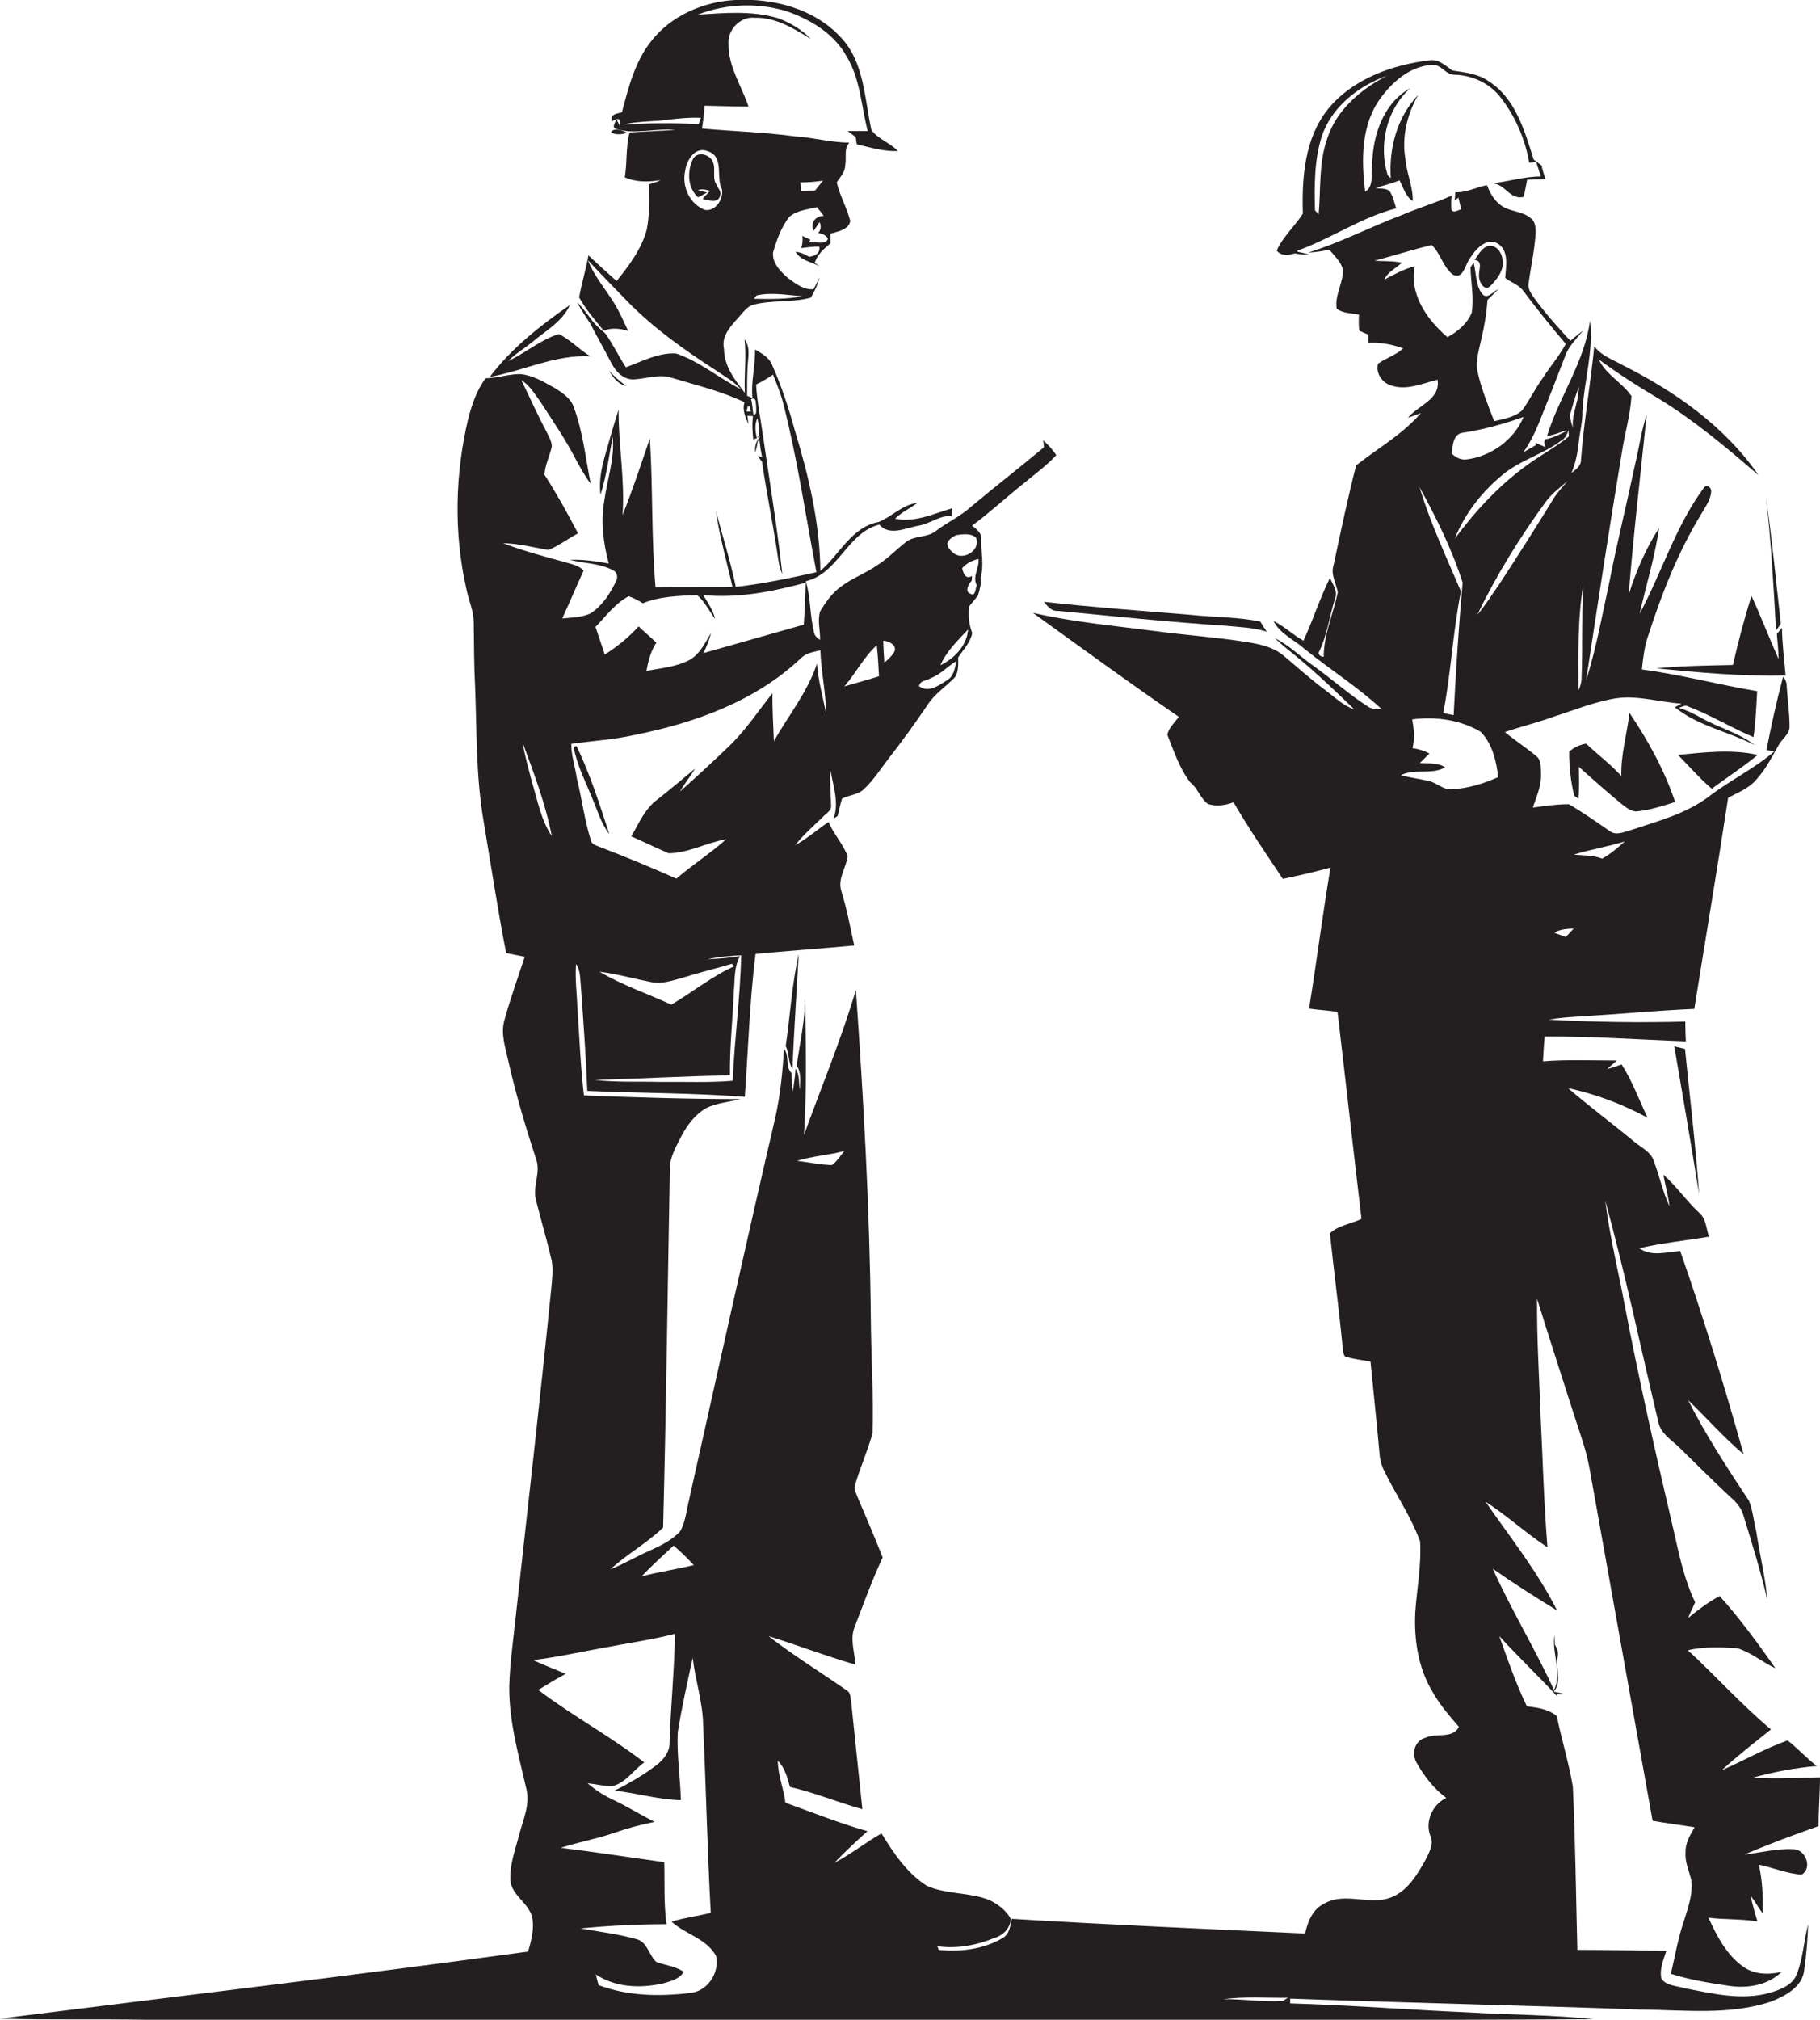 <?xml version="1.0" encoding="utf-8"?>
<!-- Generator: Adobe Illustrator 19.2.0, SVG Export Plug-In . SVG Version: 6.00 Build 0)  -->
<svg version="1.1" id="Layer_1" xmlns="http://www.w3.org/2000/svg" xmlns:xlink="http://www.w3.org/1999/xlink" x="0px" y="0px"
	 viewBox="0 0 645.8 716.5" enable-background="new 0 0 645.8 716.5" xml:space="preserve">
<g>
	<path fill="#231F20" d="M645.8,630.5c-8,0.1-15.9,0.7-23.8,0.1c7.4-2,15-3.5,22.7-4.1c-3.7-2.8-6.8-6.3-10.4-9.1
		c-8.1,2.9-15.6,7.2-23.4,10.6c5.6-5.1,11.6-9.8,17.5-14.5c-10.4-8.7-19.5-18.9-29.5-28.1c5.7-1.3,11.7-1.1,17.6-0.7
		c4.9,1.5,8.9,5,13.5,7.1c-6.2-8.8-12.6-17.6-19.8-25.6c-4,2.1-7.7,4.9-11.2,7.8c0.7-1.9,1.7-3.7,2.5-5.6
		c-3.8-7.9-5.6-16.4-7.5-24.9c-6.3-26.9-12.4-53.8-17.6-81c-2.3-12.2-5.3-24.3-6.8-36.6c7.1,25.9,12.6,52.3,18.8,78.4
		c0.8,4.3,4.9,6.6,7.7,9.4c6.2,6.1,12.4,12.3,18.8,18.2c1.8,1.6,3.2,3.6,3.8,5.9c3,9.8,6.1,19.7,8.4,29.7
		c-0.7-8.1-2.7-16.1-3.9-24.1c-0.9-3.7-1.2-7.5-2.6-11c-7.7-11.6-15.3-23.3-21.6-35.7c6.6,6.3,12.7,13.3,19.7,19.2
		c-6.8-24.3-14.2-48.3-22.5-72.1c-4.8,0.3-10.2,2.1-14.5-1c8.1-1.9,16.5-2.7,24.7-4.1c-1-3-1-6.5-3.6-8.6c-4.5-4.2-8-9.4-12.6-13.4
		c0.7,3.7,1.7,7.4,2.2,11.2c-2.4-5-3.5-10.6-5.5-15.8c-1-3.6-4.8-5.1-7.4-7.4c-7.6-6.3-15.6-12.2-23.1-18.7
		c9.8,2.1,19.3,5.7,28.2,10.5c-3-6.3-5.4-13-9.2-18.9c-1.7,0.6-3.3,1.2-5.1,1.6c1.1-1,2.3-2,3.4-3c-8.7,0-17.5-0.4-26.2,0.3
		c0.2-2.9,0.3-5.9,0.6-8.8c16.7-0.1,33.4,1.1,50.1,1.7c-0.1-2.3-0.2-4.6-0.2-7c-16.2,0.4-32.4,0.2-48.5-0.7c3.6-0.6,7.3-0.9,11-1.1
		c13.6-0.8,27.1-2.1,40.7-2.7c4-25,8.2-49.9,12-74.9c3.4-1.8,7.1-3.2,9.7-6.1c3.5-3.7,5.8-8.3,8.3-12.7c1.2-2.2,3.9-3.8,3.8-6.5
		c0-4.7-0.7-9.4-1-14.1c0.1-1.4-0.5-2.6-1.3-3.5c-2.3,8.6-4.2,17.3-5.9,26c0.7,0.1,2.1,0.3,2.9,0.4c-7.1,6.1-15.6,10.2-23.1,15.9
		c-8.2,6.3-18.4,8.9-28,12.1c-2.3,0.6-5.1,2-7.3,0.4c-4.8-3.3-9.6-6.7-14.6-9.6c-4.3,0-8.5,0.6-12.8,1.2c1.3-3.9,3.1-7.8,2.9-12
		c-0.1-2.2,0.2-4.8-1.7-6.3c-3.6-3-7.5-5.5-11.1-8.5c5.8-2,11.7-3.4,17.4-5.5c7.3-2.3,14.5-5.3,22.1-6.5c7.8-1.1,15.4,1.4,23.1,1.9
		c-0.8,0.5-1.5,0.9-2.3,1.3c8.3,6.7,19,8.6,28.3,13.4c-5.5-4.3-12.4-6-18.5-9.4c-2.7-1.5-5.4-2.9-8.4-3.8c1.1-0.3,2.3-1.2,3.5-0.4
		c7.9,3,15.2,7.5,23,10.8c0.8-5.4,1-10.9,1.3-16.3c-13.7-2.3-27.1-5.9-40.9-7.7c0.4-4,0.9-8.1,2.2-11.9
		c4.9-15.2,10.8-30.2,19.2-43.8c1.3-2.3,3-4.6,3.2-7.4c0-1.7-1.7-2.8-2.7-1.2c-10,13.5-14.8,29.9-22.7,44.5
		c2.3-10.1,5.4-20.1,6.9-30.4c-4.7,7.3-8.2,15.4-10.8,23.7c1.7-21.3,4.2-42.6,6.4-63.9c-1.9,5.7-2.7,11.8-4.1,17.6
		c-2.9,13.7-6.3,27.3-9,41.1c-2.6,11.9-4.7,23.9-8.4,35.6c4.1-27,8.2-54,12.7-80.9c1-6.7,3-13.2,3.4-20c-3.3-4.8-9.1-7.6-11.6-13
		c6.9,5.1,14.1,9.7,21.4,14c12.7,7.8,24.1,17.4,35.3,27.1c-12-17.4-29.7-29.8-48.3-39.1c-3.5-2-7.6-3.3-10-6.7
		c-1.3,13.4-3.7,26.7-4.7,40.2c0.1,2.3-1.8,3.5-3.4,4.8c1.5-3.5,2.2-7.2,2.6-11c0.4-3.7,1.4-7.3,1.3-11c0.6-10.7,4-21.3,2.7-32.1
		c-1.9,14.7-11,27.1-15.3,41.1c1.9-0.5,3.9-1,5.7-1.8l1.5-0.3c-2.2,1.3-4.5,2.3-6.9,3c-1.8-0.1-1.1,1.9-0.9,2.9
		c-1.1-0.5-2.3-1-3.4-1.5l0.1,0.8c-1.5,0.8-3,1.7-4.5,2.6c2.3-3.2,4-6.7,5.5-10.3c3.2-7.9,6.3-15.8,9.3-23.7
		c1.2-3.6,4.1-6.3,6.4-9.2c-1.5,1.1-3,2.4-4.5,3.6c-4.5-4.9-9-9.9-12.9-15.3c-1-1.5-2.3-3.2-1.9-5.1c0.8-6,2.2-12,2.5-18
		c0-1.7-0.1-3.7-1.5-4.9c-3.2-3-8.4-2.3-11.6-5.4c-2-1.7-3.2-4.1-4.2-6.5c-3.8,0.7-7.3,2.7-11.2,2.5c-0.1,1-0.1,1.9-0.2,2.9l1.3-1
		c0.3,1.4,0.7,2.8,1,4.2c-1.1,0.1-2.8,1.6-3.5,0c-0.1-1.6-0.1-3.3,0.1-4.9c-5.8,2.6-11.9,4.4-17.7,6.9c-11.2,4.2-21.8,9.8-33.2,13.3
		c2.5-0.1,5-0.5,7.5-1c1.8,2.1,3.9,4.1,4.8,6.8c0.3,4.8-3,9.3-2.2,14.1c2.2,1.7,5.3,1.6,7.9,2.1c-0.1,1.9-0.1,3.8,0.1,5.7
		c1,0.5,2.1,0.9,3.2,1.4c0,0.7,0,2.2,0,2.9c4.2-0.2,8.4,0.5,12.4,2c-2.6,2.4-6.1,3.4-8.9,5.4c-1,3.2,1.4,6.8,4.5,7.7
		c5.5,2,11.2-0.7,16.6-2c1.1,7.1-6.9,9-10.5,13.5c1.5-0.5,3-1.1,4.6-1.7c-6.5,7.6-15.3,12.5-23,18.6c-3,11.7-5.5,23.6-8,35.4
		c-1.1,3.3,0.9,6.4,1.5,9.6c-1.6,7.6-5,15-5,22.9c-0.8,0-1.9-0.5-1.8-1.5c3-5.9,3.8-12.8,5.8-19.1c1.1-2.6-0.8-5.1-1.8-7.4
		c-3.6,7.3-6,15-9.4,22.3c-3.7-2.1-6.8-5.1-10.6-7c2.3,4.6,7.3,6.6,11,9.9c9,7.3,18.9,13.5,27.4,21.4c-1.7-0.2-3.5,0.1-5-1
		c-6.8-4.4-12.8-9.8-19.4-14.5c-4.6-3.2-8.5-7.3-13.6-9.7c1.1,1,2.2,1.9,3.3,2.9c8.8,6.9,17,14.6,25,22.4c-4.1-1.4-7.1-4.5-10.5-7
		c-5-3.7-9.6-7.9-14.4-11.9c-4-3.5-9.3-4.4-14.3-5.2c-10.4-1.6-20.9-2.3-31.3-3.7c-14.6-1.9-29.2-3.2-43.6-6.5
		c17.2,12.4,34.3,24.9,51.8,36.9c-1.5,2-3.5,3.8-4.1,6.3c2.3,5.8,4.3,11.9,8.1,16.9c2.7,2.1,3.6,5.7,6.3,7.7c2.9,1,6.3,0.5,9.1-0.6
		c5.4,9.3,11.5,18.2,17.5,27.2c5.7-1.2,11.3-2.5,16.9-4c-2.8,16.6-4.9,33.3-7.6,50c3.3,0.5,6.7,0.6,10.1,1.2
		c2.9,24.4,5.6,48.9,8.5,73.4c-3.7,1.8-8.1,2.2-11.2,5.1c1.4,13.4,3.2,26.8,4.5,40.2c0.3,1.2,0,2.7,1,3.6c2.9,0.8,5.9,1.2,8.9,1.7
		c1.1,11.2,2.3,22.4,3.3,33.7c0.2,1.5,0.6,2.9,1.2,4.3c4.1,8.7,9.8,16.7,13.1,25.8c0.5,8.3-1.1,16.6-1.7,24.9
		c-0.5,9.6,0.9,19.6,5.9,28.1c2.6,4.7,6.1,8.8,9.6,12.8c-2.3,4.4-8.2,2-12,3.9c-3.7,1-4.9,5.5-3.1,8.7c2.7,4.8,6.1,9.3,10.6,12.6
		c-4.9,2.3-7.7,8.5-5.6,13.6c1.3,3.1-0.7,6.1-2,8.8c-2.7,4.7-5.7,9.8-10.7,12.3c-7.9,4.2-17.4-1.8-25.2,2.9c-4,2-5.7,6.4-6.6,10.5
		c-34.7-1.6-69.4-3.1-104.1-5.2c-0.5,2.5-0.8,5.4-3.2,6.8c-6.8,4-15,5-22.7,4.2c-0.1-0.3-0.4-1-0.5-1.3c6.8,1,13.9-0.3,20.2-2.9
		c3.1-0.9,5.6-3.4,5.9-6.7c-1.6-3.1-4.6-5.3-7.7-6.8c-7.1-2.8-15.1-1.9-22.1-5c-7.1-4.5-11.8-11.6-16.1-18.6
		c-5.7,3.2-10.9,7.4-16.7,10.4c3.7-3.9,7.7-7.6,11.7-11.2c-9.9-2.8-19.4-6.6-29.1-10.1c-0.6-5-2.7-9.8-2.7-14.9
		c2.5,2.5,3.4,6,4.3,9.3c8.7,2,17.1,5.5,25.7,7.9c-1.3-12.8-2.7-25.5-4-38.3c-0.3-1.2-0.1-2.7-1.2-3.6c-9.3-6.5-19.1-12.5-28.1-19.5
		c10.3,3.2,20.4,7.1,30.8,10.1c-0.2-4.5-2.1-9.3-0.1-13.7c3.1-8.1,6.1-16.4,9.8-24.3c-2.9-7.4-6.1-14.8-9.2-22.1
		c-0.4-1.2-1.1-2.4-0.6-3.6c1.8-6.2,4.5-12.1,6.2-18.4c0.4-13.6-0.5-27.3-0.6-40.9c-0.4-38.8-2.6-77.6-5.3-116.3
		c-5.2,17.5-12.2,34.3-18.4,51.4c1-16.1,0.6-32.2,0.4-48.3c-0.1,8-1.9,15.8-3,23.7c1.7,2.5,1.2,5.7,1.1,8.6c-0.4-2.5,0-5.3-1.5-7.5
		c-0.2,2.8-0.5,5.6-1.1,8.4c-0.2-2.3-0.2-4.5-0.3-6.8c-2.4-2.3-0.6-6-2.7-8.6c-0.5,8.2-1.3,16.4-3.1,24.4
		c-10.5,45.1-20.5,90.4-30.6,135.6c-0.9,3.6-1.2,7.5-3,10.9c-2.8,3.3-6.9,5.2-10.8,7c-4.8,2.1-9.3,4.8-14.1,6.7
		c5.9-5.4,13-9.3,18.7-14.8c1.1-42.5,1.6-84.9,2.4-127.4c0-4.1,2.2-7.7,4-11.3c2.1-4,4.9-7.8,8.9-10.1c3.8-1.9,8.1-2.1,12.1-3.2
		c-18.5,0-37-0.6-55.5-1.3c-1.2-10.3-1.6-20.7-2.3-31c-0.2-5.2-0.9-10.4-0.5-15.6c1.6,2.2,1.4,5,1.7,7.6c0.9,12.5,1.8,24.9,2.3,37.4
		c18.6,0.8,37.3,0.7,55.9,2.1c1.2-16.9,1.7-33.9,3.8-50.7c11.7-1.1,23.3-1.9,35-3c-1.4-6.5-2.6-13-4.6-19.4
		c-1.3-4.3,1.7-8.1,2.3-12.2c-1.6-4.4-5-7.9-6.8-12.2c-4,2.7-7.6,5.9-11.8,8.2c3-3.8,6.6-6.9,10-10.2c1.1-1.2,3-2.1,2.7-4
		c-0.1-4.1-0.5-8.3-0.2-12.4c0.9,5.7,3.2,11.7,1,17.3c0.4-0.3,1.1-0.8,1.5-1c0.6-2,0.9-4.2,1.6-6.2c2.5-1.3,5.6-1.3,7.7-3.3
		c3.3-3.1,5.8-6.9,8.5-10.5c5-6.4,9.8-13,14.3-19.7c2.5-3.8,6.5-6.3,9.6-9.6c1.3-2.1,1.1-4.6,1.1-7c1.8-2.7,4.3-5.3,5-8.6
		c-1.2-3.1-1.5-6.3-1.1-9.5c1.1-1.3,2.1-2.6,3.1-3.8c0.7-2.1,1.2-4.3,1-6.5c1.2-4.3,0.1-8.8,0.2-13.3c0.3-2.3-1.6-3.8-3.3-5
		c6.5-4.8,12.4-10.3,18.7-15.3c3.8-3.1,7.8-6.1,11.2-9.7c-1.2-2-2.9-3.7-4.6-5.3c0.1,0.6,0.2,1.9,0.2,2.5c-8.6,7.2-17.4,14-26,21.2
		c-3.8,3.4-8.5,5.5-12.5,8.6c-3,2.3-7.3,1.4-10.3,3.7c-3.4,2.6-6.4,5.8-10,8.1c-4.2,3-9.1,4.7-13.2,7.8c-3.2,2.3-5.4,5.5-7.4,8.8
		c-1,3.3,0.1,6.8,0,10.1c-1.3-0.8-2.3-1.9-2.3-3.5c-1.4-5.7-1-11.7-2.8-17.3c11.6-2.7,14.7-17.2,26.1-20.1c3.6,4.2,9.4,1.2,13.8,0.4
		c4.2-0.6,7.6-3.8,11.9-3.4c0.1-0.7,0.2-2.1,0.2-2.8c-6.6,1.9-13.2,5.2-20.3,3.7c2.3-2.3,5.3-3.6,7.9-5.6c-5.3,0.6-9,4.9-13.8,6.8
		c-9.6,1.8-13.8,11.6-20.6,17.3c-0.2-16.9-4.1-33.5-9-49.6c-2.2-8-4.8-16-8.2-23.6c-1.1-2.6-3.7-4-6-5.3c0.2,5.8-1.5,11.4-0.9,17.2
		c-0.5-0.2-1.4-0.6-1.9-0.8c0-3.6,0-7.2,0.2-10.7c0.2-3.2,1-6.6-1.1-9.3c0.7,6.3-0.2,12.7,0.1,19c-3.5-4.6-7.4-9.5-7.4-15.7
		c-1-4.4,2.3-7.9,5-10.9c1.7-1.8,3.2-4.3,5.8-4.8c6.5-1.6,13.4-0.6,20-2.4c1.3-2.2,2.5-4.6,3.1-7.2c-0.7,1.4-1.3,2.9-2.2,4.2
		c-3.4,0.3-6.3-2-8.9-3.9c-2.7-2.3-5.7-5.3-5.4-9.1c1.3-4.5,2.9-9,5.8-12.7c2.7-2.3,6.5-2.6,9.8-3.4c0.8,1,1.6,2,2.4,3.1
		c-2.9,0-4.9,2.4-3.6,5.3c0.7-1,1.4-2,2.1-3.1c0.7,1.3,0.5,2.8-0.5,3.9c1.6,0.1,2.8,0.8,3.5,2c-1,2.6-4.9,0.6-6.9,1.4l0.7-1.1
		c-1-0.4-1.9-0.8-2.9-1.3c0.2,1.5,0.1,2.9-0.4,4.3c2.1-0.2,4.3-0.6,6.4-0.5c0.5,2.4-1.7,3.4-3.6,3.6c-1.5-0.9-3-1.6-4.8-1.8
		c1.8,3.2,5.6,3.5,8.5,5.2l-1.7-1.3c1-3,3.3-5,5.6-6.9c0-1.2,0-2.3,0-3.4c2.5-0.8,6.4-1.3,7-4.5c-1.2-4.7-3.7-9-4.8-13.7
		c1.2-1.9,3-3.6,3-6c0.6-2.7-0.6-5.9,1.5-8.1c-6.4,0-12.7-1.8-19.1-2.2c-11-1.5-22.1-1.8-33.2-2.8c0.4-2.7,0.8-5.4,0.9-8.1
		c5.2,0.1,10.4,0.3,15.6,0.3c-2.5-7.4-7.2-14.2-7.1-22.2c-0.4-5,4.2-9.9,9.4-9.3c7.4-0.2,13.7,3.8,19.8,7.5
		c-3.3-3.4-7.4-5.8-11.8-7.4c-9.2-2.7-18.9-1.8-28.3-1.2c9.9-3.9,21.1-4.3,31.3-1.3c8.5,2.9,17,7.9,21.5,16.1
		c4.9,8,5.2,17.7,7.5,26.5c-2.4,0-4.8,0-7.1,0c0.9,0.7,1.9,1.4,2.8,2.1c0.1,0.6,0.3,1.9,0.4,2.6c4.8,1.1,9.6,2.6,14.6,2.4
		c-2.8-3-7-4.2-9.4-7.5c-2.5-11.3-2.5-24.2-11-33c-9.4-10.1-23.9-13.8-37.3-13.1c-11.3,0.6-22.8,5.5-29.9,14.7
		c-5.7,7.2-8,16.3-10.3,25.1c-1.6,0.6-4.2,0.4-3.7,3.3c1.8-1.1,3.7-1.7,3,1.7l-1.2-2.4c-0.5,1-1.9,2.9-0.1,3.4
		c6.8,2,14-0.4,20.9,0.3c-5.4,0.3-10.8,0.6-16.2,0.9c-1.4,5.1-0.8,10.6-1.7,15.9c4,1.8,8.4,1.7,12.7,1c-1.3,0.7-2.8,1.1-4.2,1.5
		c0.3,5.3,0.3,10.8-0.7,16c-1.8,6.9-6.3,12.8-10.7,18.3c-3.4-3-6.7-6-10-9.1c-0.9,5-2.4,9.9-3.3,14.9c2.4,4.3,5.6,8,8.7,11.8
		c2.8-1.1,5.9-0.8,8.7,0.1c-1.6-3.3-3-6.7-5-9.9c-3.1-5-7.1-9.6-9.3-15.2c4.7,5.1,9.6,10,14.4,15c9.2,9.3,19.9,16.9,30.9,24
		c3.1,2.2,6.5,3.9,9,6.8c-7.8-4-14.7-9.9-23-12.7c-6.2-0.4-12,2.8-17.8,4.9c-2.6-3.9-4.6-8.3-7.4-12.1c-2.2-1.8-4.2-3.7-5.8-6.1
		c-1.3-1.7-2.6-3.4-4.1-4.9c1.3,2.6,3,5.1,4.6,7.5c2.5,4.8,5.1,9.4,7.6,14.2c1.5,2.9,4.1,5.7,7.7,5.7c4.6-0.2,9.3-2.1,13.9-0.5
		c8.6,2.6,17.5,4.7,25.6,8.6c-0.9,2.7,0.3,5.3,1.4,7.8c-0.1-0.8-0.3-2.3-0.4-3l2,0.1c-0.4,2.8-0.2,5.6,0.1,8.4l2.5-1.2
		c-1.5,1.6-2.1,3.6-1.8,5.8c0.4-1.4,0.7-2.8,0.9-4.2l0.6,0c0.2,1.9,0.5,3.8,0.9,5.7c-0.4-0.1-1.1-0.3-1.5-0.3c0.5,0.7,1,1.4,1.5,2
		c1.5,10.4,3.6,20.6,5.2,31c0.5,3,0.7,6.1,2,8.9c-1.8-16.5-4.5-32.9-6.9-49.3c-0.8-6-2.1-11.9-2.4-18c2.1-1,4.1-2.2,6-3.5
		c1.4,3.5,2.8,6.9,3.7,10.5c5,19.6,7.9,39.7,11.7,59.6c-9.5,2.1-19,4.1-28.6,5.2c-1.9-9.1-4.7-18-7.1-27c1.3,9.1,3.9,18,5.9,27
		c-9.1,0.1-18.2,0-27.3,0.1c-1.5-17.5-0.9-35.2-2-52.8c-3.1,9.1-6.1,18.3-9.7,27.2c0.9-12.5-1.5-24.9-1.4-37.4
		c-1,3.1-1.9,6.2-2.8,9.2c-1.8,6.8-4.6,13.8-3.6,21c2.1-6.7,3-13.7,4.3-20.6c0.8,7.7-2,15.3-3,22.9c-1.3,7.4-0.3,14.9,1.6,22.1
		c-4.5-0.8-9.2-1.5-13.8-1.3c5.1,1.3,10.8,1.2,15.5,3.8c1.3,0.6,1.6,2.5,0.9,3.8c-2.1,4.3-4.8,8.6-8.9,11.3
		c-3.1,1.6-6.8,1.5-10.2,1.9c2.6-5.6,5-11.4,7.6-17c-1.9-2-4.9-2.4-7.4-3.2c-7.1-1.9-14.3-3.9-21.2-6.5c5.5,0.1,10.8,1.5,16.1,2.4
		c3.7-1.5,6.9-4,10.5-5.9c-3.7-7.1-7.6-14.1-11.9-20.8c0.2-3.5,1.9-6.7,2.6-10c0-1.9-1.1-3.6-1.9-5.3c-3.2-6-5.9-12.1-8.9-18.2
		c2.9,1.7,4.7,4.8,6.6,7.4c4.2,6.5,8.6,12.8,12.2,19.7c1.8,3.3,3.5,6.6,5.8,9.6c-1.9-9.4-2.8-19-6.3-27.9c-1.3-2.8-4.1-4.6-6.7-6.2
		c-3.8-2.1-7.6-4.4-12-4.8c-4.1,0-8.1,1.4-12.3,1.5c-3.2,4.3-4.9,9.5-6.2,14.5c-4.6,19.5-5.1,40.2-0.7,59.8
		c0.8,4.3,2.8,8.3,2.7,12.7c0.1,7.6,0.1,15.2,0.5,22.7c0.6,15.8,0.3,31.7,3,47.4c2.6,15.6,5,31.3,8,46.8c2.2,0.4,4.4,0.9,6.6,1.3
		c-2.5,7.6-5.2,15.1-7.3,22.8c-1.2,4.7,0.4,9.3,1.4,13.9c2.7,12,6.2,23.7,10,35.3c1.6,4.7-1.4,9.6-0.1,14.4
		c1.7,6.8,3.7,13.5,5.3,20.3c1,3.6,0.4,7.4,0.1,11.1c-4,39.7-8.5,79.3-12.9,119c-0.8,7.3-1.8,14.7-2,22.1c-0.1,12.3,3.3,24.2,6,36
		c1.5,5.4-0.9,10.8-2.3,15.9c-1.4,5.5-3.6,11.1-3.3,16.9c0.5,5.3,6.4,7.9,7.7,12.9c0.9,4.1-0.3,8.4-1.4,12.3
		C125.5,700.8,62.7,708.2,0,716.1c17.4,0.5,34.8,0.1,52.2,0.4c104.3,0.1,208.7,0,313,0.1c66.7-0.1,133.4,0.1,200.1-0.3
		c-14.6-1.6-29.3-1.5-44-2.4c-21.2-0.9-42.3-2.6-63.5-3.2c0-0.6,0-1.1,0-1.7c41.5,1.5,83,2.4,124.5,3.9c15.3,0.1,31.2,2.1,46-2.8
		c5.1-2,11.3-5.2,11.9-11.3c0.8-5.4,1.2-10.8,1.4-16.2c-1.5,5.8-1.8,12-4,17.6c-1.4,4-5.8,5.6-9.5,6.7c-10,2.9-20.4,0.3-30.4-1.6
		c-2.8-0.9-6.6-0.8-8.2-3.5c-0.7-3.4,0.8-6.7,1.8-9.8c-10.5,0-21-0.3-31.6-0.3c-0.5-19.3-0.7-38.6-1.6-57.9c-1.4-8.4-4-16.7-5.7-25
		c-3-2.6-6.9-3-10.6-3.5c-3.9-8-6.8-16.5-9.8-24.9c6.7,7.3,13.9,14.2,20.6,21.4l-0.1-0.8c0.6,0,1.9,0,2.5-0.1
		c-0.9-0.2-2.7-0.6-3.7-0.8c3.1-3.6,0.5-8.2,1.4-12.3c0.4-1.6-0.2-3.1-1-4.4c0-1.1-0.1-2.3-0.1-3.4c-1.1,6.5,2.9,13.4-0.2,19.5
		c-6.7-14.6-15.1-28.3-21.7-43c7.4,5.2,15.1,10.1,22.8,14.8c-6.9-13.8-16.7-26-25.4-38.6c7.6,4.9,14.4,11.2,22,16.2
		c-1.3-16-1.7-32-2.5-48c-0.5-13.4-1.3-26.8-1.2-40.2c4.4,14.2,9,28.3,13.5,42.4c1.9,5.8,4,11.6,5.1,17.7
		c7.5,41.7,14.9,83.4,22.4,125.1c4.9,0.9,9.9,1.5,14.9,2.3c-1.5,2.7-3.3,5.5-3.2,8.8c-0.3,3.4,1.2,6.6,2,9.8c0.7,4.8-1,9.6-2.4,14.1
		c-2.2,6.3-3.3,12.8-4.8,19.3c6.6,2.1,13.4,3.2,20.2,4.2c6.6,1.1,14.1,0,19.1-4.9c-4.5,1.1-9.7,1-13.6-1.8c-6-4.2-9.4-11-12.4-17.4
		c5.8,0.7,11.6,0.4,17.4,1.3c-0.9-3-1.8-6-2.4-9.1c1.5,2,2.8,4.3,4.3,6.3c0.1-5.8-0.1-11.6-1.4-17.3c5.1,1,10,3.2,15.2,3.5
		c4-2.4,1.3-9.1-3-9c-5.8-0.3-11.5,1.2-17.3,1.9c8.6-3.7,17.5-7,26.3-10.1C645.3,641.8,645.8,636.1,645.8,630.5z M576.5,298.5
		c-2.5,2.3-5,4.4-8,6.1c-3.2-1.3-6.7-1.1-10.1-1.4C564.3,301.3,570.5,300.4,576.5,298.5z M558.4,329.4c-0.9,1-1.9,2-2.8,3
		c-1.4-0.5-2.7-1-4.1-1.5C553.5,329.6,556,329.5,558.4,329.4z M561.8,207.5c-0.6,11-0.2,22.1-0.6,33.1c0,1.5-0.5,3-1.1,4.3
		C560.1,232.5,559.7,219.9,561.8,207.5z M299.6,408.3c-1.4,1.7-2.6,3.7-4.4,5c-4.2-0.1-8.3-1-12.4-1.5
		C288.3,410.1,294.1,409.8,299.6,408.3z M347.2,198.3c0.4,3.2-2.3,6.2-0.6,9.3c-0.5,1-0.4,4.3-2.3,3c-2.1-0.7-0.6-3.5,0.5-4.6
		c0-0.6,0.1-1.1,0.1-1.7c-2.4,1.5-3.1-1.2-3.5-2.7C342.8,199.9,344.9,198.8,347.2,198.3z M336.2,192.6c0.6-1.4,1.9-2.3,3.3-2.8
		c2.2-0.3,5-0.7,6.8,0.9c1.8,4.3-4.1,8.2-7.7,5.7C337.5,195.5,336,194.3,336.2,192.6z M343.5,223.3c-0.4,5.8-4.9,10.3-9.8,12.7
		C335.8,231,339.9,227.2,343.5,223.3z M330.2,240.6c3.5-1.3,6-4.2,9.2-6.1c-0.6,2.5-0.9,5.5-3.5,6.9c-2.8,1.8-6.6,4.5-9.8,2
		C326.4,241.4,328.8,241.5,330.2,240.6z M317.1,231.6c-0.9,1.4-2.1,2.4-3.3,3.5c-0.2-2.6-0.3-5.2-0.4-7.8
		C315.5,227.3,318.8,229.2,317.1,231.6z M311.1,228.9c0.4,3.6,0.6,7.3,0.8,11c-4.1,1.3-8.2,2.4-12.3,3.6
		C303.7,238.8,306.5,233.1,311.1,228.9z M292,64.1c-0.9,1.2-1.9,2.3-2.8,3.5c-1.6,0-3.3,0.1-4.9,0.1c-0.1-1-0.2-2-0.3-3
		C286.6,64.7,289.3,64.5,292,64.1z M268.5,104.8c5.3-1.2,10.9-0.1,16.2,0.3c-5.6,1.1-11.5,1-17.2,0.9L268.5,104.8z M221,44.2
		c4.3-1,8.8-1.1,13.2-1.4c4.8-0.6,9.7-1.2,14.5-1c-0.2,0.5-0.6,1.7-0.8,2.2C239,43.6,230,43.6,221,44.2z M250.3,74.5
		c-5.5-1.9-8.4-8.3-7.2-13.8c0.5-3.9,3.6-9,8.2-7c5.8,2,2.6,9.3,4.9,13.5C256.7,70.7,254,74.9,250.3,74.5z M264.9,146
		c0.1-0.5,0.3-1.3,0.4-1.8l0.7,0c0.1,0.5,0.3,1.3,0.5,1.8C266.1,146,265.3,146,264.9,146z M267.6,147.3l-0.3-0.5
		c-0.3-1.7-0.3-3.5-0.8-5.2c0.7-0.4,1.2-0.3,1.6,0.5c0.2,1.5,0.3,2.9,0.2,4.4C268.1,146.8,267.8,147.1,267.6,147.3z M268.8,148.4
		c0.3,2,1.4,5.7-0.2,7C268,153.4,267.7,150.1,268.8,148.4z M188.8,277.6c-1.2-4.7-2.6-9.5-3.4-14.3c4,10.9,8.2,21.9,10.4,33.3
		C192,291,190.8,284.1,188.8,277.6z M239,548.3c2.6,2.1,4.9,4.5,7.2,6.9c-6.1,1.5-12.4,2.4-18.5,4
		C231.2,555.4,235.2,551.9,239,548.3z M260,383.4c-8.6,0.7-17.2,0.3-25.8,0.4c-7.7-0.2-15.5,0.2-23.1-0.7c16-0.4,31.9-1.4,47.9-1.6
		c-0.1-10,1-20,1.4-30c0.4-4.1,0-8.6,2.2-12.3c-3.8,0.6-7.7,0.9-11.5,1.1c3.9-0.9,7.9-1.2,11.9-1.4
		C262.7,353.8,260.6,368.5,260,383.4z M212.7,344.7c6.2,0.8,12.3,2.5,18.4,3.7c3.8,0.8,7.6-0.6,11.3-1.6c5.7-1.8,11.6-3.2,17.3-4.9
		c0.2,0.2,0.6,0.7,0.8,0.9c-8,3.6-14.8,9.2-22.3,13.6C229.8,352.5,220.8,349.5,212.7,344.7z M223.1,211.5c1.8,0.7,3.5,1.5,5,2.5
		c6.1-2.5,12.7-2.6,19.2-2.9c2.8,2.2,4.3,5.7,6.5,8.5c-0.8-3.1-2.6-5.8-4.3-8.5c12.3,1.2,24.6-1.2,36.4-4.4c-0.2,5-0.3,10-0.7,14.9
		c-11.9,3.4-23.8,6.7-35.6,10.1c1.1-2.3,2.1-4.7,2.7-7.2c-2.1,3.5-3.9,7.5-7.6,9.6c-4.7,2.5-10.1,2.9-15.3,3.9c0.6-3.5,1.5-7,3.5-10
		c-2-2-4.3-3.8-6.3-5.8c-3.5,3.9-7.6,7.2-12,10c-1.1-3.3-2.2-6.6-3.3-9.8C215,218.6,218.2,214.1,223.1,211.5z M225.3,260.7
		c21.4-4.3,42.9-12,59-27.3c1.8-1.8,4.4-2.1,6.8-2.7c0.2,7.5,2,14.9,2,22.4c-1.1-5.9-2.8-11.7-3.2-17.7c-3.3,10-10.1,18.4-15.3,27.5
		c-0.2-5.7-0.6-11.4-0.5-17c-5.1,6.4-9.6,13.3-15.6,19c-5.6,5.4-11.4,10.7-17.2,15.9c1.5-2.8,3.7-5.3,5.3-8.1
		c-4.4,3.6-8.8,7.4-13.3,10.9c-4.5,3.3-6.6,8.5-9.3,13.1c4.4,1.9,8.8,4.1,13.3,6c7-0.1,13.5-3.8,20.4-5c-5.6,5-12,9.1-17.7,14
		c-9-4-18.1-7.8-27.3-11.3c-1.1-0.5-2.7-0.8-3-2.2c-2.3-7.2-3.2-14.7-5-22c-0.6-4.1-2-8.2-2-12.3
		C210.1,262.8,217.8,262.4,225.3,260.7z M244.8,707c-10.8,1.3-22.2,1.1-32.4-2.8c-0.4-1.3-0.7-2.6-1-3.8c7,4.7,15.9,5,23.9,3.2
		c2.7-0.8,5.8-1.5,7.3-4.1c-2.9-2-6.5-2.3-9.7-3.5c-2.6-2.3-3.1-6.8-6.7-8c-6.6-1.9-13.4-2.7-20.2-3.9c10.1-1,20.3-1.5,30.5-1.5
		c-1-7.3-0.6-14.7-0.8-22c-12.2-1.7-24.4-3.6-36.7-5.1c6.1-2,12.5-3.1,18.6-5.2c4.8-1.7,9.7-3,14.7-4c-5.2-2.6-10.1-5.7-15.3-8.1
		c-3.1-1.5-6-3.4-8.5-5.6c3,0.3,5.9,1.1,8.9,1c4.7-1.2,7.4-5.7,11.2-8.4c-12-9.3-25.5-16.5-37.6-25.7c3.2-2,6.4-3.9,9.7-5.7
		c-3.8-1.7-7.8-3.1-11.5-4.9c8.5-1,16.8-2.9,25.2-4.4c8.4-1.6,16.8-2.8,25.1-4.9c-0.2,12.8-1.5,25.7-1.9,38.5
		c0.1,3.4-2.2,6.2-4.7,8.1c-4.6,3.5-9.6,6.4-14.8,9c7.9,0.9,15.5,3.2,23.5,3.4c-0.2-8-1.5-16.1-1.1-24.1c1.4-8.8,3.4-17.6,5.3-26.4
		c0.9,7.9,3.5,15.5,3.7,23.5c1,22.3,1.5,44.7,2.7,67c-4.6,1.1-9.4,1.7-13.9,3.1c4.9,4.5,12.5,6,15.8,12.2
		C255.4,699.9,251,706.5,244.8,707z M455.3,709.8c-7,0.5-14.1-0.7-21.2-0.6c7.6-1,15.3-0.4,23-0.5
		C456.6,708.9,455.7,709.5,455.3,709.8z M560.3,137.2c-0.1,1-0.4,3.1-0.5,4.2c-0.5,2.1-1.1,4.2-1.5,6.4c-0.2,1.3-0.3,2.6-0.2,3.9
		c-0.5-1.4-0.8-2.8-1.1-4.2C558,144,558.9,140.5,560.3,137.2z M554,156.3c1.5-0.8,2.1-2.4,2.6-3.8c0,0.8,0,1.5,0.1,2.3
		c-4.7,3.9-10.1,6.7-15,10.3c-9.9,7.2-18.2,16.2-25.5,26c3.5-8.8,9.6-16.6,16.9-22.6C539.4,163.2,547.5,161.2,554,156.3z M520.2,163
		c-2,0.2-3.7-0.8-5.1-2.1c0.3-2.7,0.5-7,4-7.4c7.3-1.1,14.5-3.1,21.5-5.6C537.3,156,529,162,520.2,163z M502,94.4
		c-3.8,1.1-7.3,2.9-10.8,4.8c1.2-2.8,4.2-4,6.2-6c-3.2-0.7-6.4-0.5-9.7-0.7c6.8-1.8,13.5-3.9,20.3-5.6c3.2,3,4,7.8,7.5,10.5
		c3.5,1.8,4.3-2.9,5.6-5c2-3.3,5.5-7.9,9.8-6.3c4.7,2.3,3.5,8.2,3.2,12.5c2.1,1.6,4.9,2.4,6.5,4.7c4.8,6.4,9.8,12.6,15,18.7
		c-2.3,4.3-5.5,7.9-8.1,12c-2.7,3.7-4.7,7.9-7.4,11.6c-2.7,2.4-6.5,3-9.9,3.8c-2.2-5.7-4.6-11.5-5.9-17.5c-0.8-3.9,0.5-7.7,1.3-11.5
		c1.1-4.6,1.9-9.3,2.2-14c1.3-1.3,2.6-2.5,3.9-3.8c-1.8,0.7-4,3.9-5.8,1.6c-2.4-3.1-2-7.3-3-11c-0.3,0.4-0.8,1.2-1.1,1.6
		c0.1,5.4,1.3,10.8,0.4,16.2c-1.6,3.8-5,6.7-8.6,8.6C506.3,113.4,500,104.3,502,94.4z M519,206.7c-1.4,15.6-2.4,31.3-3.2,47
		c-1.3-0.3-2.5-0.5-3.7-0.7c2.8-14.3,3.4-28.9,6.3-43.2c-5.2-12.2-10.9-24.3-14.7-37C509.6,183.6,515.2,194.8,519,206.7z M515.2,280
		c-3,0.3-5.2-2.2-8-2.9c-3.4-0.8-6.8-1.2-10.1-2.1c4.9-2.5,10.9,0,15.7-2.8c-2.7-1.7-5.9-1.3-9-1.5c1.1-1.1,2.3-2.3,3.4-3.4
		c-1.9-1-3.9-1.6-6-1.9c0.9-3.4,0.5-6.8-0.1-10.2c8.2-1.1,17,0.1,24.3,4.4c4.1,4.2,5.6,10.4,6.2,16.1
		C526.4,278,520.9,279.7,515.2,280z M524.2,218.1c6.8-14.1,15.1-27.5,24.3-40.1c2.1-2.9,5-5,7.7-7.3c-1.7,2-3.5,3.9-4.9,6.1
		c-6.3,10.3-12.8,20.5-19.4,30.6C529.4,210.9,527.1,214.7,524.2,218.1z"/>
	<path fill="#231F20" d="M459.4,89.9c1.7,0.3,3.5,0.5,5.2,0.5c-1.4-0.5-2.8-0.8-4.2-1.1l0-0.4c12-4.3,22.6-11.8,35-15
		c-0.7-2.1-1.1-4.4-2.4-6.2c-1.4-1-3.3-0.7-4.9-1c2.8-0.9,5.7-1.6,8.5-2.7c1.4,2.5,2.1,5.7,4.7,7.3c0.1-5.1-2.2-9.8-2.6-14.8
		c-1.4-7.9,0.6-15.9,4.5-22.8c-7.5,7.9-10.4,18.9-9.7,29.5l-1.1-1c-3.3-10.7-0.5-23.3,8-30.9c-9.6,5.3-13.4,16.9-13.5,27.3
		c-0.5,3.1,0.7,7.5-2.5,9.4c-1.4-11.3-1.5-24,5.7-33.5c4.4-5.9,10.6-11.1,18.2-11.5c3.1-0.2,4.7,3.6,7.8,3.5
		c6.3,0.2,12.5,3,16.4,8.1c5.2,6.7,8.7,14.8,10.1,23.1c0.6,0,1.9-0.1,2.5-0.2c0.6,1.7,1.1,3.4,1.6,5.1c-6,0-11.7,1.9-17.7,2.5
		c4.9-0.5,6.6,6.1,11.7,4.7c0.4-2,0.8-4.1,1.2-6.1c2.2-0.1,4.3-0.1,6.5-0.1c-0.5-1.6-1.1-3.3-1.4-4.9c-0.9-0.7-1.9-1.4-2.8-2.1
		c-3.2-10.1-6.4-21.7-16-27.8c-3.8-2.7-8.5-3.1-12.9-3.8c-2.4-1.7-4.8-4.1-8.1-3.6c-13.3,1.6-27.2,6.6-35.9,17.2
		c-8.4,10.4-9.4,24.4-9,37.2c-2.9,4.5-7.1,8.2-9.3,13.1C454.7,90.9,457.2,90.6,459.4,89.9z M469,48.4c3.5-10.5,13-17.9,23.1-21.5
		c-9.3,4.8-18,12.2-21.2,22.4c-3,8.6-2.2,17.8-3,26.7c-0.3-0.3-1-1-1.3-1.4C466.4,65.9,466.3,56.9,469,48.4z"/>
	<path fill="#231F20" d="M222.5,47.1c-1.4-0.7-4.7-2-5.7-0.2C218.4,48,220.8,47.7,222.5,47.1z"/>
	<path fill="#231F20" d="M252.7,56.9c-1.4-2.3-5.3-3.2-6.8-0.5c-2.1,4.3-2,10.2,1.8,13.6c1.1-0.5,2.1-1.1,3.2-1.7l-3.3-0.8
		c1.4-0.6,2.9-0.2,4.3,0.2c-0.8,1-1.8,1.9-2.6,2.9c1.9,0.3,5.6,1.8,6.2-1.2c0.7-1.4-0.9-2.7-1.3-4C252.5,63,254.3,59.6,252.7,56.9z"
		/>
	<path fill="#231F20" d="M524.8,97.6c-0.2,2.1,1.8,6.1,4.1,3.8c2.3-2.4,4.7-5.3,4.3-8.9c-0.1-2.3-1.6-5-4.1-5.3c-3-0.1-4.3,3-5.9,5
		C526.3,92.5,524.7,95.6,524.8,97.6z"/>
	<path fill="#231F20" d="M209.5,126.4c-3.9-2.3-7.1-5.9-11.2-7.9c-6.5,2-11.8,6.7-18,9.6c2.5-2.6,5.7-4.4,8.5-6.7
		c4.8-4.1,10.7-7.2,13.4-13.2c-10.5,7.3-20.7,15.3-28.4,25.5C185.7,131.6,197.1,125.7,209.5,126.4z"/>
	<path fill="#231F20" d="M222.2,136.9c-2.3-1.6-4.3-3.4-6.1-5.4C217.5,133.8,219.2,136.3,222.2,136.9z"/>
	<path fill="#231F20" d="M631.9,221.3c-1.7-15-3.1-30-5.3-45c1.9,15.7,2.7,31.5,3.6,47.3C630.8,222.9,631.4,222.1,631.9,221.3z"/>
	<path fill="#231F20" d="M631.1,233.8c-3.3-7.4-6.2-15-9.6-22.4c-2.6,8.1-4.7,16.3-6.6,24.5c-9.1,0.2-18.2,0.3-27.2,1.2
		c15.2,1.5,30.5,2.9,45.9,2.5c-0.5-5.6-1.2-11.2-1.3-16.9c-0.6,0.7-1.2,1.5-1.8,2.2C630.7,227.9,631.1,230.8,631.1,233.8z"/>
	<path fill="#231F20" d="M375.3,216.7c19.9,1.9,39.9,4,59.9,5.3c4.8,0.5,9.7,0.6,14.3,2.1c-0.8-1.2-1.6-2.4-2.3-3.6
		c-8.2-1.7-16.5-1.5-24.8-2.4c-17.3-1.4-34.7-2.7-52-4.6C371.7,215,373,216.9,375.3,216.7z"/>
	<path fill="#231F20" d="M581.1,287.8c4.6-0.5,9-1.9,13.3-3.3c-3.8-11.3-9.6-21.8-16.2-31.6c-0.9,7.5-3.1,14.8-2.9,22.4
		c-3.8-4.2-8.4-7.6-12.5-11.5c-2.2,0.4-4.4,1.3-6,2.9c0,5.2,0.5,10.5,1.8,15.6c0.4,0.3,1.2,0.8,1.5,1c0.3-3.8,0.2-7.5,0.1-11.3
		c5,4.5,10.1,9,15.3,13.3C577.1,286.5,578.9,288.1,581.1,287.8z"/>
	<path fill="#231F20" d="M216.2,295.9c-3.4-10.5-6.8-21.2-11.6-31.2c-0.3,0-0.8,0.1-1.1,0.1c1.1,6.3,4.1,12.1,6.5,18
		C211.9,287.2,213.2,292,216.2,295.9z"/>
	<path fill="#231F20" d="M595.4,267.8c4,4,7.7,8.4,12,12c5.4-4,11.1-7.7,16.3-12C614.4,265.7,604.8,266.9,595.4,267.8z"/>
	<path fill="#231F20" d="M283.4,338.4c-2.4,10.8-3,21.8-4.6,32.7c1.3,2.6,0.8,5.7,2.4,8.1C281.7,365.7,282.7,352.1,283.4,338.4z"/>
	<path fill="#231F20" d="M594.1,371.2c3,17.5,6,34.9,8.8,52.4c-1.2-17.2-3.3-34.4-5-51.5C596.6,371.8,595.4,371.5,594.1,371.2z"/>
</g>
</svg>

